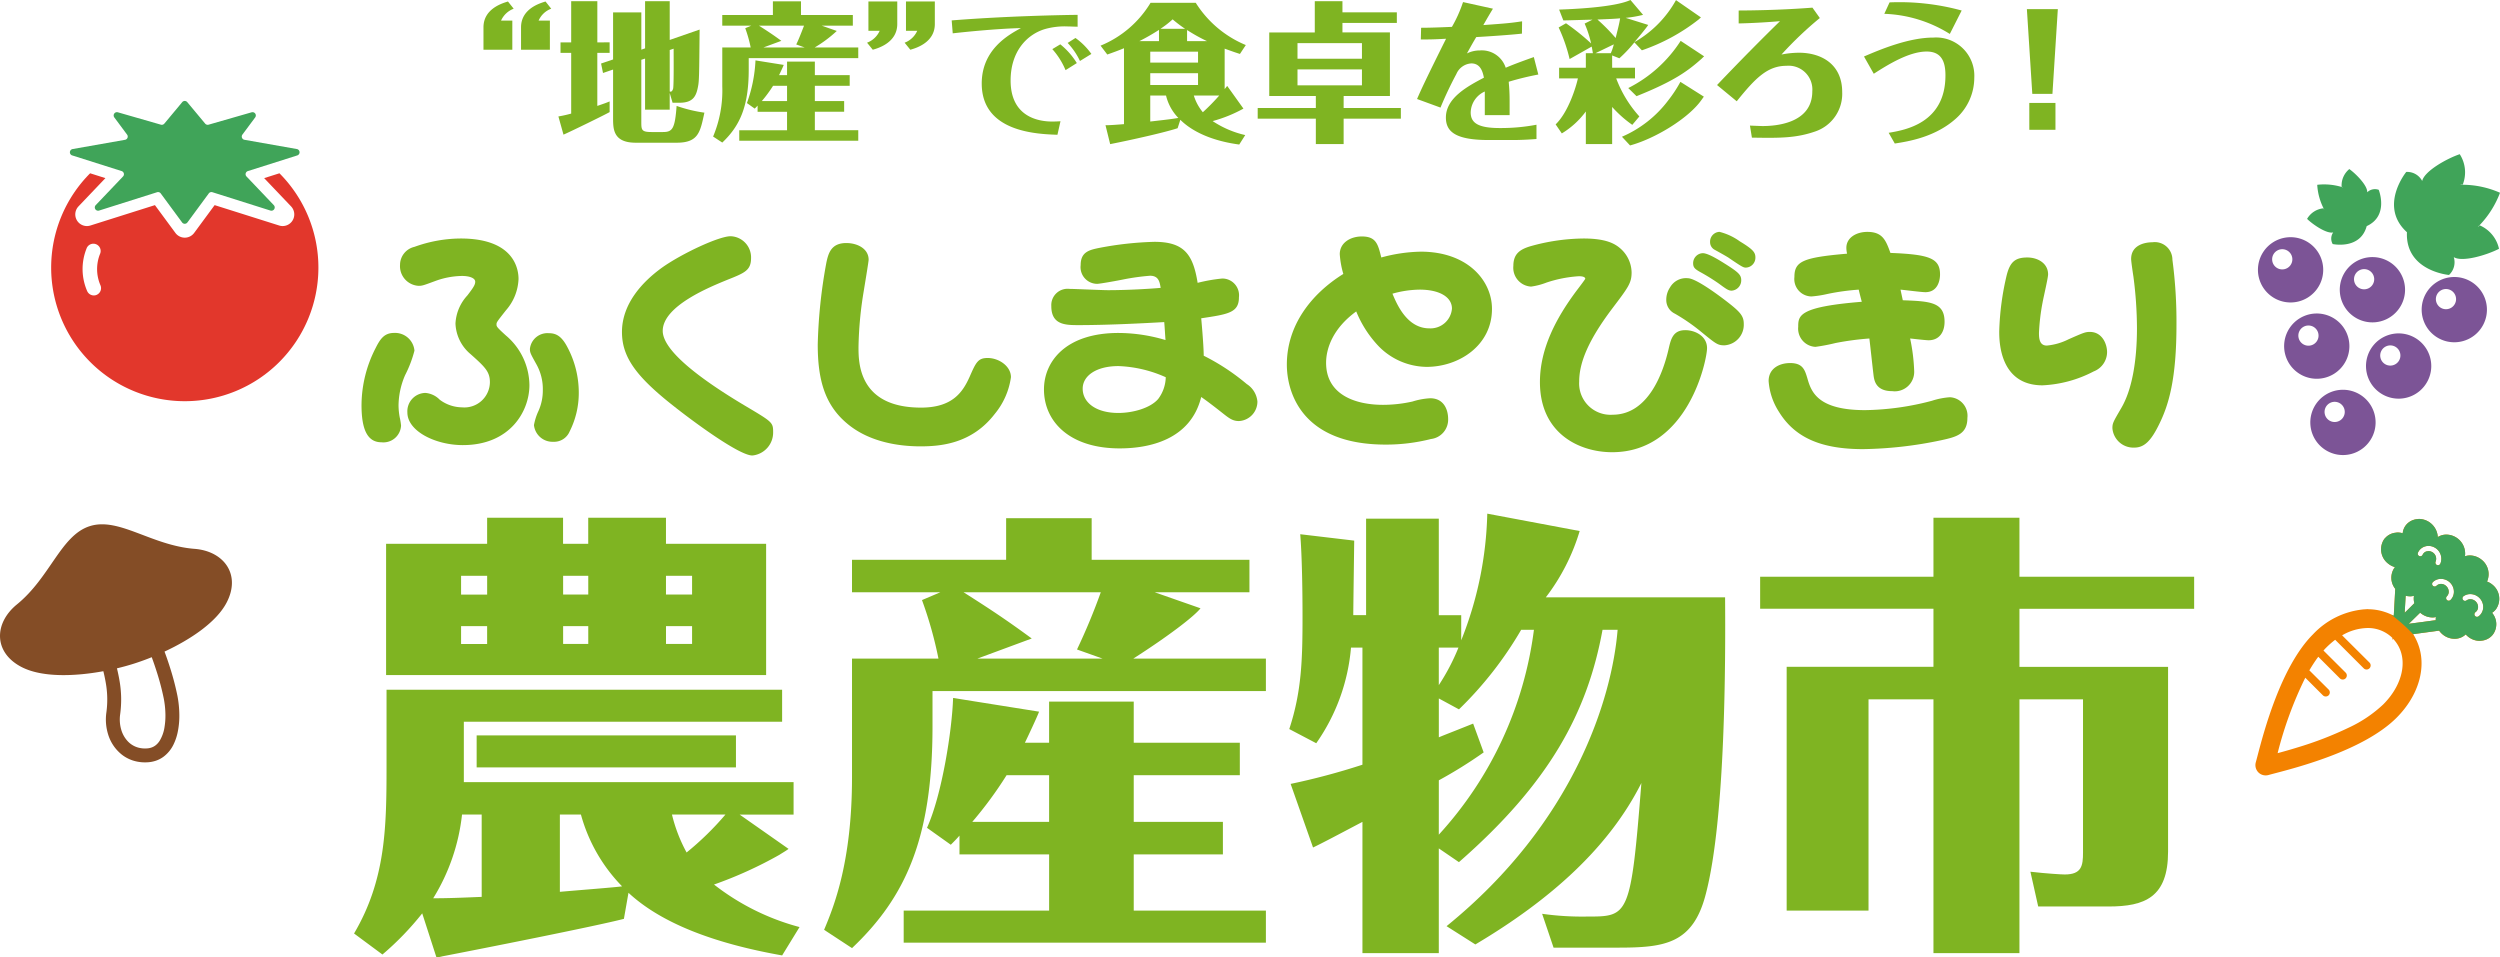 <svg xmlns="http://www.w3.org/2000/svg" width="343.446" height="131.505" viewBox="0 0 343.446 131.505">
  <g id="グループ_362" data-name="グループ 362" transform="translate(-253.016 -430.367)">
    <g id="グループ_242" data-name="グループ 242" transform="translate(302.681 462.222)">
      <g id="グループ_241" data-name="グループ 241">
        <path id="パス_1735" data-name="パス 1735" d="M288.859,476.9a17.261,17.261,0,0,1,1.915-7.791c.661-1.322,1.217-2.123,2.573-2.123a2.676,2.676,0,0,1,2.784,2.434,16.227,16.227,0,0,1-1.287,3.374,10.738,10.738,0,0,0-.9,4.14,9.167,9.167,0,0,0,.173,1.7,8.6,8.6,0,0,1,.173,1.078,2.426,2.426,0,0,1-2.678,2.3C289.731,482.011,288.859,480.378,288.859,476.9Zm8.767-1.671a3.094,3.094,0,0,1,1.983.939,5.219,5.219,0,0,0,3.061,1.043,3.506,3.506,0,0,0,3.826-3.443c0-1.459-.66-2.087-2.644-3.859a5.752,5.752,0,0,1-2.085-4.21,6.118,6.118,0,0,1,1.635-3.863c.8-1.045,1.077-1.46,1.077-1.876,0-.558-.9-.8-1.808-.8a11.051,11.051,0,0,0-3.582.658c-1.7.628-1.88.7-2.365.7a2.707,2.707,0,0,1-2.574-2.888,2.55,2.55,0,0,1,1.983-2.469,18.949,18.949,0,0,1,6.331-1.147c7.442,0,7.965,4.279,7.965,5.565a6.924,6.924,0,0,1-1.739,4.313c-1.286,1.638-1.286,1.638-1.286,1.949,0,.277.1.416,1.286,1.494a9.041,9.041,0,0,1,3.235,6.817c0,3.621-2.678,8.246-9.149,8.246-3.755,0-7.617-1.914-7.617-4.487A2.526,2.526,0,0,1,297.626,475.229Zm14.923,4.417a7.87,7.87,0,0,1,.625-1.949,6.87,6.87,0,0,0,.592-2.85,6.985,6.985,0,0,0-.938-3.651c-.732-1.325-.836-1.5-.836-2.017a2.42,2.42,0,0,1,2.574-2.157c.938,0,1.739.312,2.573,1.915a13.272,13.272,0,0,1,1.566,6.259,11.705,11.705,0,0,1-1.253,5.322,2.321,2.321,0,0,1-2.26,1.424A2.562,2.562,0,0,1,312.549,479.646Z" transform="translate(-288.859 -453.105)" fill="#7fb422"/>
        <path id="パス_1736" data-name="パス 1736" d="M332.418,456.778c0,1.7-.869,2.049-3.235,2.989-2.364.974-8.9,3.586-8.9,7.029,0,3.058,6.54,7.441,11.34,10.3,3.686,2.192,3.827,2.261,3.827,3.582a3.17,3.17,0,0,1-2.852,3.235c-1.811,0-8.071-4.625-10.715-6.713-5.286-4.14-7.2-6.817-7.2-10.26,0-3.828,2.748-6.852,5.5-8.835,2.748-1.95,7.826-4.315,9.426-4.315A2.91,2.91,0,0,1,332.418,456.778Z" transform="translate(-278.903 -453.192)" fill="#7fb422"/>
        <path id="パス_1737" data-name="パス 1737" d="M354.962,472.828c.87-1.984,1.15-2.573,2.471-2.573,1.531,0,3.2,1.113,3.2,2.642a10.1,10.1,0,0,1-2.227,5.045c-3.13,4.071-7.376,4.453-10.193,4.453s-7.025-.524-10.122-3.166c-3.06-2.573-4-6.051-4-10.819a70.255,70.255,0,0,1,1.182-11.236c.279-1.32.661-2.71,2.748-2.71,1.5,0,3.061.762,3.061,2.295,0,.277-.592,3.79-.661,4.244a51.385,51.385,0,0,0-.73,7.758c0,2.121,0,8.311,8.591,8.311C352.631,477.072,354.024,474.916,354.962,472.828Z" transform="translate(-271.416 -452.93)" fill="#7fb422"/>
        <path id="パス_1738" data-name="パス 1738" d="M378.468,469.991a30.115,30.115,0,0,1,5.914,3.894,3.19,3.19,0,0,1,1.462,2.4,2.676,2.676,0,0,1-2.54,2.681c-.906,0-1.393-.42-2.365-1.183-1.182-.939-2.3-1.775-2.817-2.121-1.462,5.911-7.2,7.06-11.2,7.06-6.923,0-10.4-3.72-10.4-8.1,0-3.863,3.025-7.757,10.226-7.757a22.737,22.737,0,0,1,6.471.974c-.069-.87-.1-1.636-.176-2.468-3.616.208-8.138.416-11.722.416-1.808,0-3.79,0-3.79-2.608a2.24,2.24,0,0,1,2.5-2.368c.73,0,4.452.176,5.289.176,2.921,0,6.052-.211,7.234-.316-.14-.831-.279-1.667-1.462-1.667a31.423,31.423,0,0,0-3.722.52c-.661.139-3.165.593-3.547.593a2.294,2.294,0,0,1-2.261-2.576c0-1.807,1.182-2.084,2.573-2.365a46.159,46.159,0,0,1,7.549-.831c4.1,0,5.322,1.736,5.948,5.634a22.489,22.489,0,0,1,3.374-.593,2.3,2.3,0,0,1,2.3,2.573c0,2.121-1.462,2.333-5.182,2.889C378.4,467.9,378.468,469.433,378.468,469.991Zm-11.722,1.424c-3.025,0-4.905,1.322-4.905,3.1,0,1.876,1.776,3.339,4.905,3.339,1.983,0,4.383-.662,5.461-1.914a5.131,5.131,0,0,0,1.045-2.993A17.278,17.278,0,0,0,366.746,471.415Z" transform="translate(-262.768 -452.978)" fill="#7fb422"/>
        <path id="パス_1739" data-name="パス 1739" d="M385.994,471.169c0,4.38,4,5.774,7.826,5.774a18.529,18.529,0,0,0,4.035-.454,9.821,9.821,0,0,1,2.436-.45c1.878,0,2.469,1.563,2.469,2.853a2.677,2.677,0,0,1-2.365,2.746,24.992,24.992,0,0,1-6.228.766c-11.685,0-13.565-7.376-13.565-10.992,0-5.391,3.339-9.7,7.758-12.451a12.587,12.587,0,0,1-.488-2.716c0-1.563,1.462-2.434,3.028-2.434,1.981,0,2.225,1.079,2.677,2.889a21.678,21.678,0,0,1,5.5-.8c6.4.035,9.706,4,9.706,7.861,0,5.042-4.556,7.966-8.975,7.966a9.342,9.342,0,0,1-6.575-2.816,15.235,15.235,0,0,1-3.1-4.8C386.933,466.436,385.994,469.186,385.994,471.169Zm14.19-4.733a2.953,2.953,0,0,0,3.1-2.712c0-1.567-1.67-2.608-4.452-2.608a14.257,14.257,0,0,0-3.722.556C395.732,463.166,397.124,466.436,400.184,466.436Z" transform="translate(-253.482 -453.182)" fill="#7fb422"/>
        <path id="パス_1740" data-name="パス 1740" d="M429.668,469.326c0,1.6-2.573,14.3-13.044,14.3-4.383,0-9.913-2.473-9.913-9.637,0-4.625,2.26-8.835,5.009-12.522.452-.593,1.217-1.6,1.217-1.671,0-.139-.139-.346-.869-.346a17.366,17.366,0,0,0-4.452.87,9.415,9.415,0,0,1-2.123.554,2.592,2.592,0,0,1-2.433-2.85c0-1.671.937-2.26,2.295-2.68a27.708,27.708,0,0,1,7.34-1.078c3.062,0,4.279.7,5.009,1.321a4.483,4.483,0,0,1,1.6,3.339c0,1.463-.453,2.052-2.749,5.08-3.1,4.14-4.452,7.233-4.452,9.914a4.307,4.307,0,0,0,4.591,4.556c4.94,0,6.959-5.842,7.689-9.008.313-1.357.59-2.608,2.295-2.608C428,466.857,429.668,467.654,429.668,469.326Zm2.713-6.4c1.844,1.424,2.332,1.983,2.332,3.062a2.829,2.829,0,0,1-2.644,2.954c-.939,0-1.149-.173-3.235-1.876a26.03,26.03,0,0,0-3.582-2.472,2.07,2.07,0,0,1-1.185-1.876,3.03,3.03,0,0,1,.522-1.742,2.518,2.518,0,0,1,2.436-1.251C427.825,459.724,429.843,460.975,432.381,462.925Zm.035-5.01c1.635,1.043,1.948,1.394,1.948,2.087a1.416,1.416,0,0,1-1.32,1.429c-.453,0-.766-.245-1.81-1.009a27.829,27.829,0,0,0-2.538-1.567c-.661-.381-.939-.589-.939-1.182a1.379,1.379,0,0,1,1.321-1.391C429.877,456.281,431.582,457.393,432.416,457.914Zm1.74-3.266c1.843,1.113,2.156,1.528,2.156,2.225a1.361,1.361,0,0,1-1.322,1.391c-.312,0-.522-.1-2.261-1.287-.277-.212-1.739-1.009-1.983-1.147a1.186,1.186,0,0,1-.661-1.078,1.349,1.349,0,0,1,1.289-1.4A8.144,8.144,0,0,1,434.156,454.648Z" transform="translate(-244.822 -453.357)" fill="#7fb422"/>
        <path id="パス_1741" data-name="パス 1741" d="M433.689,473.462c.522,1.844,1.393,4.383,7.933,4.383a37.472,37.472,0,0,0,9.182-1.286,10.305,10.305,0,0,1,2.471-.485,2.55,2.55,0,0,1,2.4,2.85c0,2.225-1.531,2.61-3.618,3.061a54.989,54.989,0,0,1-10.714,1.218c-5.634,0-9.322-1.5-11.548-5.112a8.944,8.944,0,0,1-1.426-4.244c0-1.74,1.495-2.469,2.955-2.469C433.063,471.378,433.342,472.315,433.689,473.462ZM446.8,462.751c3.722.139,5.739.243,5.739,2.958,0,1.424-.73,2.537-2.192,2.537-.416,0-2.157-.208-2.538-.242a25.562,25.562,0,0,1,.557,4.488,2.671,2.671,0,0,1-3.028,2.745c-2.157,0-2.435-1.355-2.538-2.052-.069-.485-.486-4.348-.59-5.181a38.5,38.5,0,0,0-4.663.625,25.861,25.861,0,0,1-2.748.524,2.507,2.507,0,0,1-2.365-2.75c0-1.564.1-2.746,8.731-3.443-.069-.277-.348-1.32-.417-1.668a31.789,31.789,0,0,0-4.28.59,14.563,14.563,0,0,1-2.225.346,2.391,2.391,0,0,1-2.331-2.677c0-2.157,1.183-2.677,7.236-3.2a3.6,3.6,0,0,1-.1-.8c0-1.391,1.355-2.192,2.886-2.192,2.088,0,2.54,1.149,3.166,2.889,5.355.208,6.817.732,6.817,2.958,0,.762-.277,2.435-2.019,2.435-.556,0-2.921-.313-3.409-.348Z" transform="translate(-235.063 -453.357)" fill="#7fb422"/>
        <path id="パス_1742" data-name="パス 1742" d="M457.945,458.806c0,.485-.662,3.27-.766,3.894a28.816,28.816,0,0,0-.488,4.14c0,.766.072,1.738,1.078,1.738a8.3,8.3,0,0,0,2.993-.867c2.051-.9,2.3-1.009,2.922-1.009,1.7,0,2.364,1.668,2.364,2.781a2.861,2.861,0,0,1-1.843,2.647,16.738,16.738,0,0,1-7.026,1.909c-5.947,0-5.947-6.155-5.947-7.406a37.27,37.27,0,0,1,1.042-7.791c.453-1.707,1.113-2.365,2.817-2.365C456.483,456.476,457.945,457.239,457.945,458.806Zm17.078-2.019a64.241,64.241,0,0,1,.557,8.94c0,7.41-1.045,10.957-2.365,13.634-1.183,2.433-2.123,3.235-3.443,3.235a2.893,2.893,0,0,1-2.992-2.677c0-.7.139-.9,1.253-2.82,1.39-2.4,2.121-6.228,2.121-10.923a55.407,55.407,0,0,0-.486-7.06c-.069-.45-.315-2.088-.315-2.435,0-1.948,1.95-2.295,2.922-2.295A2.42,2.42,0,0,1,475.023,456.787Z" transform="translate(-226.246 -452.959)" fill="#7fb422"/>
      </g>
    </g>
    <g id="グループ_243" data-name="グループ 243" transform="translate(301.658 500.931)">
      <path id="パス_1743" data-name="パス 1743" d="M346.928,541.827c-9.613-1.7-16.711-4.526-21.11-8.607l-.628,3.582c-3.833,1-19.727,4.144-24.942,5.149a3.082,3.082,0,0,1-.816.128l-1.949-6.032a39.886,39.886,0,0,1-5.465,5.655l-3.9-2.889c4.336-7.353,4.463-14.517,4.463-22.932V505.323h54.344v4.4H303.2v8.293h45.3v4.46h-7.413l6.723,4.714c-.315.251-.881.565-1.258.816a56.453,56.453,0,0,1-8.984,4.083,32.741,32.741,0,0,0,11.75,5.842ZM320.289,485.28V481.7h10.68v3.579h13.759v18.032H292.52V485.28H306.4V481.7h10.431v3.579Zm-14.638,37.194h-2.7a27.506,27.506,0,0,1-3.959,11.5c2.073,0,3.646-.067,6.661-.19Zm.752-30.219v-2.577h-3.582v2.577Zm-3.582,4.336v2.45H306.4v-2.45ZM340.583,516H304.96v-4.4h35.623Zm-24.19,17.089c2.828-.251,7.793-.628,8.545-.755a22.658,22.658,0,0,1-5.653-9.863h-2.892Zm3.9-40.837v-2.577h-3.454v2.577Zm-3.454,4.336v2.45h3.454v-2.45Zm17.716-4.336v-2.577H330.97v2.577Zm-3.582,4.336v2.45h3.582v-2.45Zm.819,25.883a21.253,21.253,0,0,0,2.011,5.214,40.379,40.379,0,0,0,5.34-5.214Z" transform="translate(-288.121 -481.136)" fill="#7fb422"/>
      <path id="パス_1744" data-name="パス 1744" d="M386.433,494.121c-.881,1.132-4.524,3.9-9.236,6.913h18.219v4.46h-45.8v4.837c0,15.394-3.705,23.5-11.059,30.474l-3.833-2.515c1.322-3.144,3.833-9.3,3.833-20.921V501.034h11.876a54.762,54.762,0,0,0-2.263-8.042l2.513-1.07H338.556v-4.46h21.174v-5.716h11.75v5.716h21.675v4.46H380.149Zm-20.8,18.472v-5.654H377.26v5.654h14.574v4.46H377.26v6.409h12.249v4.464H377.26v7.726h18.156v4.4h-49.76v-4.4h19.98v-7.726H353.321v-2.577c-.5.567-.691.751-1.192,1.255l-3.269-2.327c2.074-4.582,3.454-13.507,3.582-17.84l11.811,1.883c-.188.567-1.634,3.644-1.947,4.272Zm3.833-12.814a84.746,84.746,0,0,0,3.266-7.856H353.887c3.768,2.387,6.03,3.9,9.36,6.346l-7.475,2.766h17.215Zm-9.676,17.274a53.787,53.787,0,0,1-4.712,6.409h10.556v-6.409Z" transform="translate(-270.151 -481.118)" fill="#7fb422"/>
      <path id="パス_1745" data-name="パス 1745" d="M401.385,527.28v14.388h-10.49V523.636c-3.582,1.887-5.34,2.827-6.787,3.521l-3.078-8.736a94.127,94.127,0,0,0,9.864-2.638V499.7h-1.571a26.794,26.794,0,0,1-4.775,13.133l-3.706-1.948c1.7-5.153,1.822-9.552,1.822-15.457,0-3.266-.064-8.23-.315-11.308l7.414.878c0,.439-.127,9.235-.127,10.241h1.76V481.982h9.989v13.258h3.08v3.454a49.827,49.827,0,0,0,3.579-17.4l12.694,2.387a28.268,28.268,0,0,1-4.652,9.109h24.629c.064,8.607.064,30.346-2.638,40.711-1.758,6.913-5.655,7.413-12.125,7.413h-8.8l-1.571-4.649a39.217,39.217,0,0,0,6.22.378c5.653,0,5.969,0,7.414-18.345-4.46,8.86-12.441,16.019-22.807,22.178l-3.957-2.512c17.592-14.262,22.743-31.416,23.5-40.714h-2.073c-2.074,11.373-7.29,21.047-19.728,31.918Zm0-1.884a51.255,51.255,0,0,0,13.069-28.146H412.7a50.721,50.721,0,0,1-8.545,10.93l-2.766-1.5v5.342c.881-.378,1.258-.5,4.713-1.887l1.445,3.959a63.039,63.039,0,0,1-6.158,3.833Zm0-20.543a29.4,29.4,0,0,0,2.7-5.153h-2.7Z" transform="translate(-252.367 -481.293)" fill="#7fb422"/>
      <path id="パス_1746" data-name="パス 1746" d="M487.15,489.805v4.4h-24v7.977h20.418v25.384c0,6.282-3.2,7.538-8.167,7.538h-9.674l-1.07-4.776c2.2.255,4.273.378,4.712.378,2.325,0,2.514-1.194,2.514-3.017V506.643H463.15v34.868H451.337V506.643h-8.921v29.026H431.171V502.18h20.166V494.2h-23.81v-4.4h23.81v-8.1H463.15v8.1Z" transform="translate(-234.364 -481.136)" fill="#7fb422"/>
    </g>
    <g id="グループ_244" data-name="グループ 244" transform="translate(563.211 451.552)">
      <path id="パス_1747" data-name="パス 1747" d="M497.2,448.659c-.007.011-.011.026-.018.036C497.244,448.673,497.233,448.663,497.2,448.659Z" transform="translate(-469.058 -444.498)" fill="#070304"/>
      <path id="パス_1748" data-name="パス 1748" d="M492.149,456.374c-.237,5.349,5.778,5.871,5.778,5.871a2.379,2.379,0,0,0,.655-2.45c1.174.734,4.557-.288,6.213-1.145a4.554,4.554,0,0,0-2.642-3.217c-.083.1-.518.436-.04-.011a13.13,13.13,0,0,0,2.821-4.471,12.845,12.845,0,0,0-5.13-1.1c-.651.032-.111-.048.018-.036a4.6,4.6,0,0,0-.42-4.161c-1.764.594-4.855,2.319-5.16,3.68a2.327,2.327,0,0,0-2.186-1.244S488.209,452.8,492.149,456.374Z" transform="translate(-471.682 -445.656)" fill="#40a459"/>
      <path id="パス_1749" data-name="パス 1749" d="M498.846,452.709c.013,0,.026.008.04.011C498.907,452.692,498.907,452.678,498.846,452.709Z" transform="translate(-468.415 -442.943)" fill="#070304"/>
      <path id="パス_1750" data-name="パス 1750" d="M483.37,451.028a.158.158,0,0,1,.026,0C483.364,451,483.363,451.008,483.37,451.028Z" transform="translate(-474.384 -443.592)" fill="#070304"/>
      <path id="パス_1751" data-name="パス 1751" d="M481.754,453.972c.849.829,2.728,2.081,3.589,1.858a1.485,1.485,0,0,0-.069,1.6s3.788.813,4.671-2.464c3.1-1.422,1.65-4.987,1.65-4.987a1.517,1.517,0,0,0-1.581.341c.075-.88-1.49-2.5-2.457-3.192a2.906,2.906,0,0,0-1.057,2.437c.083.015.4.166.006.025a8.346,8.346,0,0,0-3.357-.3,8.184,8.184,0,0,0,.87,3.23c.208.359,0,.076-.026,0A2.933,2.933,0,0,0,481.754,453.972Z" transform="translate(-475.006 -445.087)" fill="#40a459"/>
      <path id="パス_1752" data-name="パス 1752" d="M485.19,448.916c0-.007,0-.018-.006-.025C485.162,448.885,485.155,448.889,485.19,448.916Z" transform="translate(-473.691 -444.41)" fill="#070304"/>
      <path id="パス_1753" data-name="パス 1753" d="M485.429,460.26a4.483,4.483,0,1,0-4.252,2.587A4.486,4.486,0,0,0,485.429,460.26Zm-5.536-1.988a1.388,1.388,0,1,1,1.677-1.021A1.388,1.388,0,0,1,479.893,458.271Z" transform="translate(-476.884 -442.484)" fill="#7c5496"/>
      <path id="パス_1754" data-name="パス 1754" d="M488.027,467.822a4.483,4.483,0,1,0-4.252,2.59A4.487,4.487,0,0,0,488.027,467.822Zm-5.535-1.988a1.387,1.387,0,1,1,1.675-1.021A1.389,1.389,0,0,1,482.492,465.834Z" transform="translate(-475.883 -439.567)" fill="#7c5496"/>
      <path id="パス_1755" data-name="パス 1755" d="M488.451,469.429a4.484,4.484,0,1,0,2.588,4.252A4.488,4.488,0,0,0,488.451,469.429ZM485.09,473.4a1.387,1.387,0,1,1,1.677-1.021A1.388,1.388,0,0,1,485.09,473.4Z" transform="translate(-474.882 -436.649)" fill="#7c5496"/>
      <path id="パス_1756" data-name="パス 1756" d="M491.372,456.275a4.484,4.484,0,1,0,2.588,4.252A4.488,4.488,0,0,0,491.372,456.275Zm-3.362,3.968a1.387,1.387,0,1,1,1.677-1.021A1.388,1.388,0,0,1,488.011,460.243Z" transform="translate(-473.756 -441.722)" fill="#7c5496"/>
      <path id="パス_1757" data-name="パス 1757" d="M499.488,458.248a4.483,4.483,0,1,0,2.59,4.254A4.488,4.488,0,0,0,499.488,458.248Zm-3.361,3.968a1.387,1.387,0,1,1,1.676-1.02A1.386,1.386,0,0,1,496.127,462.216Z" transform="translate(-470.626 -440.961)" fill="#7c5496"/>
      <path id="パス_1758" data-name="パス 1758" d="M493.971,463.84a4.483,4.483,0,1,0,2.588,4.25A4.487,4.487,0,0,0,493.971,463.84Zm-3.362,3.966a1.387,1.387,0,1,1,1.675-1.02A1.387,1.387,0,0,1,490.609,467.805Z" transform="translate(-472.754 -438.805)" fill="#7c5496"/>
    </g>
    <g id="グループ_245" data-name="グループ 245" transform="translate(260.044 444.234)">
      <path id="パス_1759" data-name="パス 1759" d="M289.449,447.547l-2.1.666,3.7,3.884a1.6,1.6,0,0,1-1.156,2.7,1.565,1.565,0,0,1-.481-.075l-8.865-2.8-2.817,3.823a1.6,1.6,0,0,1-2.57,0l-2.817-3.823-8.865,2.8a1.553,1.553,0,0,1-.481.075,1.6,1.6,0,0,1-1.156-2.7l3.7-3.884-2.1-.666a18.356,18.356,0,1,0,26.009,0Zm-25.1,16.7a1,1,0,0,1-1.314-.517,7.576,7.576,0,0,1-.1-5.808,1,1,0,1,1,1.854.736,5.6,5.6,0,0,0,.072,4.277A1,1,0,0,1,264.345,464.244Z" transform="translate(-258.088 -437.609)" fill="#e2372c"/>
      <path id="パス_1760" data-name="パス 1760" d="M260.267,447.86l6.785,2.15a.452.452,0,0,1,.19.743l-3.751,3.938a.452.452,0,0,0,.464.743l7.967-2.519a.455.455,0,0,1,.5.163l2.937,3.988a.452.452,0,0,0,.729,0l2.936-3.988a.454.454,0,0,1,.5-.163l7.969,2.519a.452.452,0,0,0,.464-.743l-3.751-3.938a.451.451,0,0,1,.191-.743l6.785-2.15a.453.453,0,0,0-.06-.877l-7.194-1.269a.453.453,0,0,1-.284-.715l1.757-2.364a.452.452,0,0,0-.489-.7l-5.911,1.7a.454.454,0,0,1-.474-.144l-2.458-2.951a.45.45,0,0,0-.694,0l-2.458,2.951a.453.453,0,0,1-.473.144l-5.912-1.7a.452.452,0,0,0-.489.7L267.8,445a.451.451,0,0,1-.284.715l-7.2,1.269a.453.453,0,0,0-.057.877Z" transform="translate(-257.37 -440.375)" fill="#40a459"/>
    </g>
    <g id="グループ_246" data-name="グループ 246" transform="translate(253.016 502.396)">
      <path id="パス_1761" data-name="パス 1761" d="M279.749,485.722c-5.918-.459-10.377-4.377-14.374-3.127s-5.43,7.01-10.032,10.758c-3.137,2.557-3.26,6.564.605,8.588,2.814,1.473,7.319,1.316,11.266.589.133.55.241,1.061.324,1.546a13.1,13.1,0,0,1,.089,4.144,6.9,6.9,0,0,0,.238,2.975,5.631,5.631,0,0,0,1.962,2.853,4.978,4.978,0,0,0,1.612.8,5.523,5.523,0,0,0,1.925.191,4.287,4.287,0,0,0,.974-.183,3.84,3.84,0,0,0,1.147-.581,4.572,4.572,0,0,0,1.365-1.67,7.1,7.1,0,0,0,.546-1.555,11,11,0,0,0,.256-2.562,14.522,14.522,0,0,0-.266-2.6,36.348,36.348,0,0,0-.975-3.738c-.242-.776-.51-1.559-.793-2.314,3.532-1.646,7.1-4.007,8.524-6.719C286.167,489.259,283.782,486.036,279.749,485.722Zm-4.239,20.54a12.6,12.6,0,0,1,.233,2.285,9.7,9.7,0,0,1-.122,1.638,5.058,5.058,0,0,1-.679,1.916,2.475,2.475,0,0,1-.524.589,1.974,1.974,0,0,1-.651.345,2.29,2.29,0,0,1-.54.1,3.559,3.559,0,0,1-1.257-.121,3.094,3.094,0,0,1-1.409-.865,3.915,3.915,0,0,1-.872-1.524,5.014,5.014,0,0,1-.169-2.152,14.962,14.962,0,0,0-.1-4.721c-.089-.52-.2-1.054-.337-1.617.784-.187,1.528-.392,2.21-.606.8-.251,1.672-.561,2.569-.924.256.693.5,1.411.723,2.121A34.449,34.449,0,0,1,275.51,506.263Z" transform="translate(-253.016 -482.35)" fill="#844d26"/>
    </g>
    <g id="グループ_247" data-name="グループ 247" transform="translate(562.87 501.65)">
      <path id="パス_1762" data-name="パス 1762" d="M509.141,494.711a2.208,2.208,0,0,0,.536-.5,2.482,2.482,0,0,0-.557-3.415,2.28,2.28,0,0,0-.676-.373h0a2.522,2.522,0,0,0-.787-3.036,2.579,2.579,0,0,0-1.577-.556,1.943,1.943,0,0,0-.52.073c-.05.011-.1.019-.147.035a2.612,2.612,0,0,0-2.552-2.971,2.166,2.166,0,0,0-1.082.283c-.032.017-.065.03-.1.048a2.628,2.628,0,0,0-2.584-2.483c-.068,0-.132.017-.2.022l-.075.008a2.355,2.355,0,0,0-.4.078l-.031.011a2.194,2.194,0,0,0-1.11.764,2.115,2.115,0,0,0-.414,1.027c0,.018-.008.037-.011.055a2.513,2.513,0,0,0-.708-.1,2.215,2.215,0,0,0-.272.03l-.091.01a2.175,2.175,0,0,0-.3.066.422.422,0,0,0-.044.015,2.191,2.191,0,0,0-.528.248c-.025.017-.051.032-.078.05a2.351,2.351,0,0,0-.235.19l-.053.055a2.372,2.372,0,0,0-.208.216,2.483,2.483,0,0,0,.557,3.417,2.6,2.6,0,0,0,.909.461l-.051.047a2.427,2.427,0,0,0,.082,2.929l-.139,2.606-.064,1.1a7.174,7.174,0,0,0-1.217-.518l-.119-.039a7.406,7.406,0,0,0-1.95-.335l-.054,0c-.089,0-.173-.015-.263-.015-.125,0-.251.017-.377.022l-.132.007a10.97,10.97,0,0,0-6.975,3.425c-4.412,4.412-6.762,13.395-7.646,16.777-.09.344-.161.611-.211.79a1.427,1.427,0,0,0,.353,1.406,1.4,1.4,0,0,0,1,.411,1.446,1.446,0,0,0,.406-.058c.177-.05.446-.121.788-.211,3.382-.884,12.365-3.233,16.778-7.644,3.137-3.138,4.208-7.137,2.886-10.328a7.2,7.2,0,0,0-.6-1.165l3.567-.472a2.677,2.677,0,0,0,.535.563,2.569,2.569,0,0,0,1.574.554,2.193,2.193,0,0,0,1.544-.6,2.717,2.717,0,0,0,.351.331,2.571,2.571,0,0,0,1.578.556c.068,0,.13-.017.2-.022.025,0,.05-.006.075-.008a2.355,2.355,0,0,0,.4-.078l.029-.01a2.2,2.2,0,0,0,1.111-.765,2.4,2.4,0,0,0-.122-2.964Zm-2.277-.082a.853.853,0,0,0,.344-.575,1.031,1.031,0,0,0-.205-.768,1.074,1.074,0,0,0-.847-.435.889.889,0,0,0-.526.168.355.355,0,0,1-.5-.079.356.356,0,0,1,.079-.495,1.589,1.589,0,0,1,.94-.3,1.792,1.792,0,0,1,1.416.713,1.745,1.745,0,0,1,.341,1.3,1.561,1.561,0,0,1-.629,1.045.35.35,0,0,1-.208.067.354.354,0,0,1-.251-.1c-.012-.014-.025-.028-.036-.043a.346.346,0,0,1-.064-.265A.352.352,0,0,1,506.865,494.629Zm-21.6,6.124,2.967,2.967a.559.559,0,0,0,.791-.791l-3.043-3.029c.13-.146.26-.287.395-.42a12.22,12.22,0,0,1,1.212-1.059l3.92,3.921a.56.56,0,0,0,.791-.793l-2.971-2.955-.784-.783a7.128,7.128,0,0,1,3.49-1.006,4.773,4.773,0,0,1,3.416,1.361l0,.145-.007.1.008-.007v.015l.108-.121,0,0c2.153,2.271,1.577,6.059-1.37,9.005a17.829,17.829,0,0,1-4.647,3.147l-.014.005a47.973,47.973,0,0,1-7.189,2.778c-.053.017-.108.035-.161.05-.27.083-.549.165-.827.247-.612.179-1.178.335-1.668.467a52.171,52.171,0,0,1,3.8-10.363l2.415,2.415a.559.559,0,1,0,.791-.791l-2.648-2.637c.364-.625.739-1.194,1.106-1.707C485.194,500.86,485.23,500.8,485.267,500.753Zm18.164-7.8a.354.354,0,0,1-.249.1.35.35,0,0,1-.252-.105.354.354,0,0,1,0-.5.879.879,0,0,0,.258-.66,1.058,1.058,0,0,0-.312-.714,1.026,1.026,0,0,0-.743-.327.886.886,0,0,0-.63.255.352.352,0,0,1-.248.1.352.352,0,0,1-.251-.6,1.58,1.58,0,0,1,1.118-.448,1.786,1.786,0,0,1,1.258.528,1.761,1.761,0,0,1,.517,1.192A1.583,1.583,0,0,1,503.431,492.954Zm-1.393-4.984a.357.357,0,0,1-.324.208.354.354,0,0,1-.323-.5,1.042,1.042,0,0,0-.52-1.327,1.017,1.017,0,0,0-.46-.114.894.894,0,0,0-.107.018l-.036.007a.944.944,0,0,0-.166.028.849.849,0,0,0-.495.453.354.354,0,0,1-.47.176.335.335,0,0,1-.1-.072.356.356,0,0,1-.072-.4,1.555,1.555,0,0,1,.9-.828,1.658,1.658,0,0,1,.545-.093,1.719,1.719,0,0,1,.781.19A1.758,1.758,0,0,1,502.039,487.97Zm-3.626,4.412a2.359,2.359,0,0,0,.054,1.014l-.769.769-.56.547.134-2.34a2.482,2.482,0,0,0,.621.079,1.757,1.757,0,0,0,.456-.058C498.37,492.388,498.392,492.387,498.413,492.381Zm-.716,3.845,1.57-1.535,0,.008c.039.035.079.071.121.1a2.578,2.578,0,0,0,1.577.554,1.637,1.637,0,0,0,.442-.055h.022a1.675,1.675,0,0,0-.021.43l-2.059.28Z" transform="translate(-476.638 -481.812)" fill="#f38200"/>
      <path id="パス_1763" data-name="パス 1763" d="M497.073,497.16a2.678,2.678,0,0,0,.535.563,2.57,2.57,0,0,0,1.574.554,2.193,2.193,0,0,0,1.544-.6,2.711,2.711,0,0,0,.35.331,2.572,2.572,0,0,0,1.578.556c.068,0,.13-.017.2-.022.025,0,.05-.006.075-.008a2.355,2.355,0,0,0,.4-.078l.029-.01a2.2,2.2,0,0,0,1.111-.765,2.4,2.4,0,0,0-.122-2.964v0a2.209,2.209,0,0,0,.536-.5,2.484,2.484,0,0,0-.557-3.417,2.311,2.311,0,0,0-.676-.371h0a2.522,2.522,0,0,0-.787-3.036,2.579,2.579,0,0,0-1.577-.556,1.944,1.944,0,0,0-.52.073c-.05.011-.1.019-.147.035a2.612,2.612,0,0,0-2.552-2.971,2.166,2.166,0,0,0-1.082.283c-.032.017-.065.03-.1.048a2.628,2.628,0,0,0-2.584-2.483c-.068,0-.132.017-.2.022l-.075.008a2.355,2.355,0,0,0-.4.078l-.03.011a2.195,2.195,0,0,0-1.11.764,2.116,2.116,0,0,0-.414,1.027c0,.018-.008.037-.011.055a2.514,2.514,0,0,0-.708-.1,2.214,2.214,0,0,0-.272.03l-.091.01a2.17,2.17,0,0,0-.3.066.422.422,0,0,0-.044.015,2.191,2.191,0,0,0-.528.248c-.025.017-.051.032-.078.05a2.323,2.323,0,0,0-.235.19c-.018.018-.035.037-.053.055a2.373,2.373,0,0,0-.208.216,2.484,2.484,0,0,0,.557,3.417,2.6,2.6,0,0,0,.909.461l-.051.047a2.427,2.427,0,0,0,.082,2.929l-.138,2.606-.064,1.1c-.107-.06-.224-.09-.334-.143l.006.01a22.819,22.819,0,0,1,3.033,2.721c-.014-.022-.021-.046-.036-.068Zm3.339-4.715a1.589,1.589,0,0,1,.939-.3,1.792,1.792,0,0,1,1.416.713,1.745,1.745,0,0,1,.341,1.3,1.562,1.562,0,0,1-.629,1.045.358.358,0,0,1-.459-.036l-.037-.043a.356.356,0,0,1,.08-.5.853.853,0,0,0,.344-.575,1.043,1.043,0,0,0-.205-.769,1.076,1.076,0,0,0-.847-.434.889.889,0,0,0-.526.168.355.355,0,0,1-.417-.574Zm-1.83-1.868a1.762,1.762,0,0,1,.517,1.192,1.584,1.584,0,0,1-.468,1.185.354.354,0,0,1-.249.1.35.35,0,0,1-.252-.105.355.355,0,0,1,0-.5.878.878,0,0,0,.258-.66,1.057,1.057,0,0,0-.312-.714,1.026,1.026,0,0,0-.743-.327.886.886,0,0,0-.63.255.352.352,0,0,1-.248.1.352.352,0,0,1-.251-.6,1.58,1.58,0,0,1,1.118-.448A1.786,1.786,0,0,1,498.582,490.577Zm-4.42-4.129a1.555,1.555,0,0,1,.9-.828,1.658,1.658,0,0,1,.544-.093,1.719,1.719,0,0,1,.781.19,1.758,1.758,0,0,1,.845,2.253.357.357,0,0,1-.324.208.354.354,0,0,1-.323-.5,1.042,1.042,0,0,0-.52-1.327,1.017,1.017,0,0,0-.46-.114.894.894,0,0,0-.107.018l-.036.007a.828.828,0,0,0-.166.028.849.849,0,0,0-.495.453.354.354,0,0,1-.47.176.334.334,0,0,1-.1-.072A.356.356,0,0,1,494.162,486.448Zm-1.69,5.924a2.482,2.482,0,0,0,.621.079,1.757,1.757,0,0,0,.456-.058c.021,0,.043-.006.064-.011a2.36,2.36,0,0,0,.054,1.014l-.769.769-.56.547Zm.424,3.855,1.57-1.535,0,.007c.039.036.079.072.121.1a2.572,2.572,0,0,0,1.578.556,1.634,1.634,0,0,0,.441-.055h.022a1.674,1.674,0,0,0-.021.43l-2.059.28Z" transform="translate(-471.838 -481.812)" fill="#40a459"/>
    </g>
    <g id="グループ_249" data-name="グループ 249" transform="translate(319.435 430.367)">
      <g id="グループ_248" data-name="グループ 248">
        <path id="パス_1764" data-name="パス 1764" d="M304.914,437.139h-3.963v-3.073c0-2.58,2.642-3.324,3.364-3.551l.786.991a3.1,3.1,0,0,0-1.735,1.632h1.548Zm5.161,0h-3.963v-3.073c0-2.58,2.641-3.324,3.364-3.551l.783.991a3.04,3.04,0,0,0-1.733,1.632h1.549Z" transform="translate(-300.951 -430.31)" fill="#7fb422"/>
        <path id="パス_1765" data-name="パス 1765" d="M315.418,436.141v1.444h-1.692v7.287c.969-.331,1.257-.435,1.692-.619v1.467c-.682.389-5.16,2.58-6.338,3.1l-.7-2.5a17,17,0,0,0,1.757-.394v-8.339h-1.466v-1.444h1.466v-5.657h3.592v5.657Zm4.87.824v-6.482h3.385v5.326l4.108-1.426c-.062,6.36-.062,7.061-.227,7.865-.247,1.3-.682,2.188-2.518,2.188h-.97l-.394-1.34v2.292h-3.385v-7.018l-.516.166v8.481c0,1.136,0,1.444,1.4,1.444h1.57c1.3,0,1.65-.431,1.878-3.59a19.576,19.576,0,0,0,3.819.928c-.578,2.662-.8,4.129-3.819,4.129H319.01c-3.075,0-3.118-1.837-3.118-3.366v-6.687l-1.383.474-.267-1.3,1.65-.558v-6.463h3.881v5.118Zm3.385.227v5.7c.022,0,.083.023.123.023.187,0,.31-.251.353-.454.1-.7.061-4.584.061-5.451Z" transform="translate(-298.087 -430.322)" fill="#7fb422"/>
        <path id="パス_1766" data-name="パス 1766" d="M340.708,434.568a17.276,17.276,0,0,1-3.034,2.268h5.984V438.3H328.61v1.587c0,5.057-1.217,7.722-3.632,10.014l-1.26-.827a16.3,16.3,0,0,0,1.26-6.875v-5.365h3.9a18.067,18.067,0,0,0-.744-2.642l.826-.351h-3.984v-1.467h6.956V430.5h3.859v1.876h7.122v1.467h-4.272Zm-6.832,6.066v-1.857h3.819v1.857h4.787V442.1h-4.787v2.1h4.025v1.467h-4.025v2.538h5.964v1.445H327.31V448.21h6.565v-2.538h-4.046v-.847c-.166.184-.227.247-.394.412l-1.072-.762a19.623,19.623,0,0,0,1.176-5.862l3.881.621c-.062.184-.538,1.2-.64,1.4Zm1.26-4.211c.224-.435.535-1.178,1.072-2.58h-6.194c1.239.786,1.981,1.279,3.076,2.084l-2.455.909h5.656Zm-3.18,5.678a18.1,18.1,0,0,1-1.548,2.1h3.468v-2.1Z" transform="translate(-292.171 -430.316)" fill="#7fb422"/>
        <path id="パス_1767" data-name="パス 1767" d="M339.169,430.514h3.963v3.1c0,2.562-2.642,3.324-3.364,3.528l-.786-.966a3.1,3.1,0,0,0,1.735-1.634h-1.548Zm5.16,0h3.964v3.1c0,2.562-2.642,3.324-3.367,3.528l-.783-.966a3.085,3.085,0,0,0,1.732-1.634h-1.546Z" transform="translate(-286.286 -430.31)" fill="#7fb422"/>
        <path id="パス_1768" data-name="パス 1768" d="M361.9,448.314c-2.847-.1-10.4-.374-10.4-7.042,0-4.664,3.675-6.686,5.387-7.614-3.344.082-7.761.536-9.371.72l-.144-1.775c7.534-.6,15.253-.744,17.3-.763v1.63c-.8-.019-1.093-.039-1.362-.039a10,10,0,0,0-3.158.37c-2.436.743-4.685,3.054-4.685,7.06,0,4.872,3.632,5.635,5.717,5.635.371,0,.8-.019,1.135-.039Zm1.115-8.878a10.272,10.272,0,0,0-1.817-2.889l1.095-.658a9.979,9.979,0,0,1,2.27,2.576Zm1.981-1.26a9.521,9.521,0,0,0-1.693-2.477l1.074-.682a9.31,9.31,0,0,1,2.186,2.192Z" transform="translate(-283.05 -429.799)" fill="#7fb422"/>
        <path id="パス_1769" data-name="パス 1769" d="M365.351,436.883c-.578.247-1.466.578-2.292.866l-.928-1.217A14.39,14.39,0,0,0,369,430.648h6.213a14.81,14.81,0,0,0,6.874,5.8l-.806,1.221c-.845-.27-.885-.292-2.1-.725V442.5c.125-.147.31-.394.351-.435l2.229,3.115a19.073,19.073,0,0,1-4.23,1.714,13.483,13.483,0,0,0,4.478,1.922l-.826,1.3c-4.707-.639-7.039-2.353-8.092-3.4l-.371,1.156c-1.693.558-6.047,1.548-9.267,2.188l-.642-2.6c.558.019,1.9-.1,2.541-.145Zm4.808-.971v-1.548a29.447,29.447,0,0,1-2.7,1.548Zm-1.2,2.951h6.565v-1.506h-6.565Zm6.565,1.448h-6.565v1.629h6.565Zm-6.565,3.073v3.571c2.541-.29,2.87-.331,3.862-.493a6.633,6.633,0,0,1-1.693-3.077Zm4.79-9.167a17.682,17.682,0,0,1-1.714-1.3,13.184,13.184,0,0,1-1.671,1.3Zm3.014,1.695a23.237,23.237,0,0,1-2.745-1.528v1.528Zm-1.817,7.473a6.6,6.6,0,0,0,1.239,2.292,28.511,28.511,0,0,0,2.249-2.292Z" transform="translate(-277.359 -430.259)" fill="#7fb422"/>
        <path id="パス_1770" data-name="パス 1770" d="M389.518,445.162h7.862v1.463h-7.862v3.49H385.7v-3.49h-7.988v-1.463H385.7v-1.653h-6.4v-8.731h6.255v-4.294h3.8v1.528h7.473v1.463h-7.473v1.3h6.522v8.731h-6.356Zm-6.338-6.772h8.854v-2.145H383.18Zm8.854,1.467H383.18v2.188h8.854Z" transform="translate(-271.351 -430.322)" fill="#7fb422"/>
        <path id="パス_1771" data-name="パス 1771" d="M402.819,446.1v-3.242a3.242,3.242,0,0,0-1.938,2.87c0,1.467,1.052,2.149,4,2.149a26.06,26.06,0,0,0,5.038-.455v1.961c-1.013.08-2.209.141-3.222.141h-3.323c-4.562,0-5.9-1.132-5.9-3.093,0-2.684,2.953-4.275,5.224-5.472-.146-.7-.413-1.961-1.733-1.961a2.38,2.38,0,0,0-2.045,1.444,50.811,50.811,0,0,0-2.188,4.625l-3.22-1.178c.538-1.236,1.115-2.519,3.985-8.278-1.61.086-2.1.1-3.468.1l.042-1.609c1.567,0,3.591-.1,4.232-.123a18.244,18.244,0,0,0,1.527-3.406l4.107.906c-.618,1.032-.682,1.136-1.32,2.253,3.2-.227,3.86-.294,5.326-.517l-.021,1.692c-1.653.184-4.79.392-6.277.473-.516.867-.722,1.24-1.279,2.25a3.9,3.9,0,0,1,1.776-.413,3.446,3.446,0,0,1,3.549,2.376c.931-.392,1.61-.662,3.862-1.467l.618,2.4a38.868,38.868,0,0,0-4.065.991c.04.535.123,1.24.123,2.66V446.1Z" transform="translate(-265.259 -430.287)" fill="#7fb422"/>
        <path id="パス_1772" data-name="パス 1772" d="M415.015,439.676h3.138v1.465h-2.58a16.257,16.257,0,0,0,3.18,5.222l-.971,1.156a16.112,16.112,0,0,1-2.767-2.458v5.1H411.4v-4.48a11.473,11.473,0,0,1-3.3,3.015l-.848-1.24c1.754-1.69,2.807-5.161,3.057-6.316h-2.581v-1.465H411.4v-2h.969c-.061-.351-.1-.6-.164-.909l-3.034,1.714a22.069,22.069,0,0,0-1.506-4.337l1.01-.578a31.241,31.241,0,0,1,3.447,2.766,14.487,14.487,0,0,0-.887-2.723l1.072-.536c-.64,0-3.447.1-4,.1l-.578-1.487c1.713-.062,7.6-.29,9.8-1.318l1.733,2.041a16.286,16.286,0,0,1-2.394.413l3.1.97c-.227.393-1.733,2.188-1.9,2.372a15.073,15.073,0,0,0,5.717-5.777l3.425,2.372c-.082.085-.205.186-.267.251a26.52,26.52,0,0,1-7.843,4.271l-1.032-1.093a17.988,17.988,0,0,1-2.064,2.188l-.992-.394Zm-.184-2a8.025,8.025,0,0,0,.412-1.217l-2.518,1.217Zm1.28-4.791c-.992.085-1.219.085-3.118.166a24.967,24.967,0,0,1,2.5,2.537C415.9,433.975,416.007,433.521,416.111,432.882Zm11.5,10.758c-.1.141-.27.388-.351.492-1.775,2.5-6.359,5.285-9.785,6.213l-1.114-1.194a15.757,15.757,0,0,0,6.359-5,17.652,17.652,0,0,0,1.671-2.543Zm.04-5.536c-.1.085-.247.227-.328.312-1.88,1.672-3.7,3.055-8.959,5.161l-1.136-1.117a18.356,18.356,0,0,0,7.2-6.482Z" transform="translate(-259.959 -430.367)" fill="#7fb422"/>
        <path id="パス_1773" data-name="パス 1773" d="M423.255,441.756c3.22-3.386,6.357-6.544,8.649-8.774-1.383.123-3.614.269-5.678.312v-1.776c5.305-.022,9.042-.312,10.136-.392l1.011,1.424a49.818,49.818,0,0,0-5.264,5.015,12.55,12.55,0,0,1,2.415-.247c2.974,0,5.924,1.506,5.924,5.408a5.46,5.46,0,0,1-3.652,5.389c-2.7.948-4.934.928-8.753.866l-.267-1.652c.165,0,1.424.061,1.733.061,1.508,0,6.832-.227,6.832-4.768a3.264,3.264,0,0,0-3.55-3.508c-2.641,0-4.315,1.751-6.832,4.872Z" transform="translate(-253.789 -430.074)" fill="#7fb422"/>
        <path id="パス_1774" data-name="パス 1774" d="M441.213,448.524c2.209-.37,7.8-1.3,7.8-7.884,0-1.652-.392-3.281-2.58-3.281-2.4,0-5.285,1.775-7.266,3.054l-1.343-2.372c2.209-.952,6.13-2.6,9.537-2.6a5.25,5.25,0,0,1,5.614,5.512,7.537,7.537,0,0,1-2.477,5.573c-2.87,2.6-6.585,3.181-8.443,3.47Zm8.4-13.58a18.061,18.061,0,0,0-9-2.766l.722-1.571a32.323,32.323,0,0,1,9.908,1.117Z" transform="translate(-248.17 -430.279)" fill="#7fb422"/>
        <path id="パス_1775" data-name="パス 1775" d="M453.974,431.273h4.252l-.741,11.643h-2.767Zm.331,12.883H457.9v3.694h-3.591Z" transform="translate(-241.943 -430.018)" fill="#7fb422"/>
      </g>
    </g>
  </g>
</svg>
